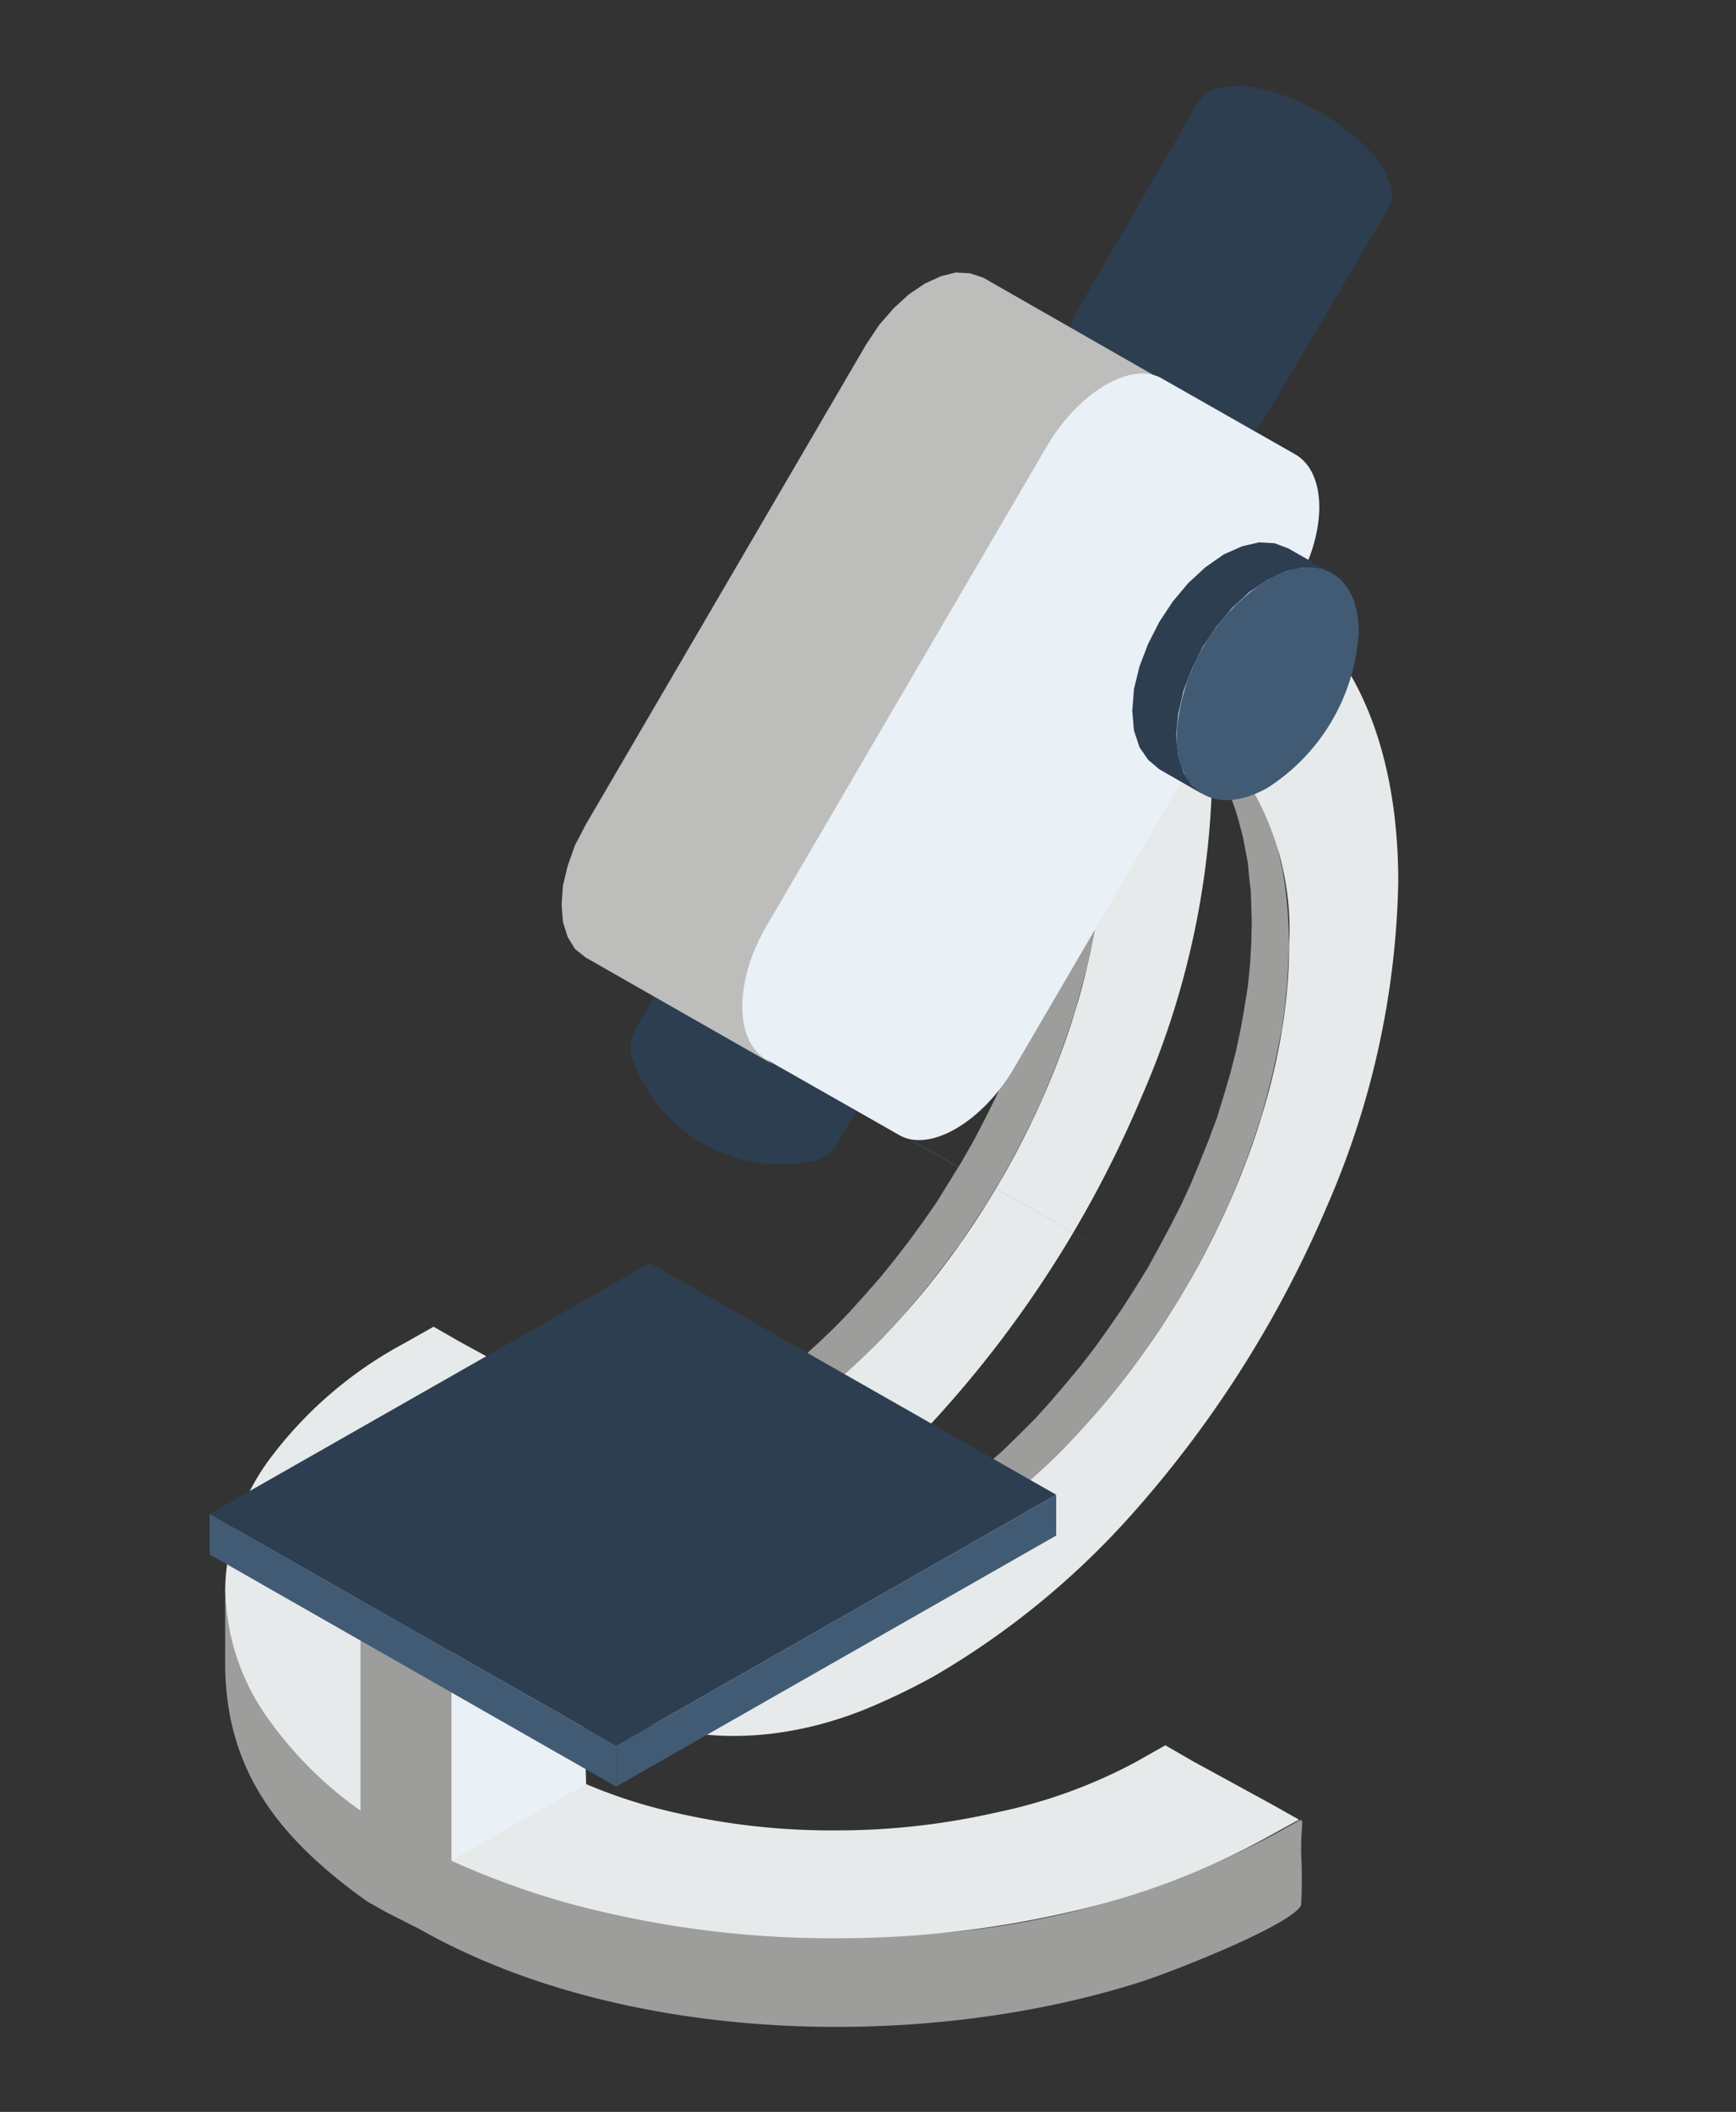 <svg id="Calque_1" data-name="Calque 1" xmlns="http://www.w3.org/2000/svg" xmlns:xlink="http://www.w3.org/1999/xlink" viewBox="0 0 40.4 49.14">
  <rect x="0" y="0" width="40.4" height="49.14" fill="#333333" stroke="none"/>
  <defs>
    <clipPath id="clip-path">
      <rect x="-74.22" y="6.9" width="51.02" height="42.52" style="fill: none"/>
    </clipPath>
    <clipPath id="clip-path-2">
      <rect x="-483.34" y="2.93" width="42.57" height="47.06" style="fill: none"/>
    </clipPath>
    <clipPath id="clip-path-3">
      <rect x="-80.5" y="-2.99" width="45.35" height="51.83" style="fill: none"/>
    </clipPath>
    <clipPath id="clip-path-4">
      <rect x="-151.29" y="-6.36" width="59.53" height="59.53" style="fill: none"/>
    </clipPath>
    <clipPath id="clip-path-5">
      <rect y="1.14" width="46.93" height="46.34" style="fill: none"/>
    </clipPath>
  </defs>
  <title>picto-microscope</title>
  <g style="clip-path: url(#clip-path)">
    <path d="M26.17,18.41h10.3l4.92,5.32c2.42,2.61,1.88,5.83-1.87,8-4.52,2.61-11.85,2.62-16.37,0-3.75-2.17-4.35-5.36-1.94-8Z" style="fill: #74bce4;fill-rule: evenodd"/>
    <path d="M23.15,23.87c4.52-2.61,11.85-2.61,16.36,0s4.52,6.84,0,9.45-11.84,2.61-16.36,0-4.51-6.84,0-9.45" style="fill: #74bce4;fill-rule: evenodd"/>
    <path d="M23.15,31.72c4.52,2.61,11.84,2.61,16.36,0s4.52-6.83,0-9.44-11.85-2.61-16.37,0-4.51,6.83,0,9.44m1-.56c-4-2.3-4-6,0-8.32a16,16,0,0,1,14.41,0c4,2.3,4,6,0,8.32a15.91,15.91,0,0,1-14.41,0" style="fill: #6ba8d1;fill-rule: evenodd"/>
    <path d="M40.7,30.92v1.6a7.57,7.57,0,0,1-1.18.8,16.16,16.16,0,0,1-3.34,1.34V33.07a15.49,15.49,0,0,0,3.33-1.35,6.7,6.7,0,0,0,1.19-.8" style="fill: #a4dbf8;fill-rule: evenodd"/>
    <rect x="19.76" y="27" width="23.12" height="13.39" style="fill: #74bce4"/>
    <path d="M23.15,35.24c4.52-2.61,11.84-2.61,16.36,0s4.52,6.84,0,9.45-11.84,2.61-16.36,0-4.51-6.84,0-9.45" style="fill: #74bce4;fill-rule: evenodd"/>
    <path d="M36.18,33.89a14.16,14.16,0,0,1,3.33,1.35,8.26,8.26,0,0,1,1.19.81v7.83a9.16,9.16,0,0,1-1.19.81A13.73,13.73,0,0,1,36.18,46Z" style="fill: #a4dbf8;fill-rule: evenodd"/>
    <path d="M23.15,33.25c4.52-2.61,11.84-2.61,16.36,0s4.52,6.84,0,9.44-11.85,2.61-16.37,0-4.51-6.83,0-9.44m1,.56c-4,2.3-4,6,0,8.32a15.91,15.91,0,0,0,14.41,0c4-2.3,4-6,0-8.32a15.94,15.94,0,0,0-14.41,0" style="fill: #6ba8d1;fill-rule: evenodd"/>
    <path d="M38.65,32.8c.3.14.59.29.86.45a9.13,9.13,0,0,1,1.19.8v1.61a6.94,6.94,0,0,0-2.16-1.85,11.9,11.9,0,0,0-2.36-1Zm2.05,9.09a9.72,9.72,0,0,1-1.18.8A13.58,13.58,0,0,1,36.18,44v-.89a12.26,12.26,0,0,0,2.36-1,6.94,6.94,0,0,0,2.16-1.85Z" style="fill: #84bae0;fill-rule: evenodd"/>
    <path d="M21.16,38H41.48V29.68c-.19,1.33-.07,2-2.94,3.65S27,35,24.13,33.33s-2.81-2.41-3-3.79Z" style="fill: #4ea1da;fill-rule: evenodd"/>
    <path d="M24.13,33.81a15.94,15.94,0,0,1,14.41,0c4,2.3,4,6,0,8.32a15.91,15.91,0,0,1-14.41,0c-4-2.3-4-6,0-8.32" style="fill: #4887c7;fill-rule: evenodd"/>
    <path d="M40.7,31.49V38H36.18V34.35a10.53,10.53,0,0,0,2.36-1,7.41,7.41,0,0,0,2.16-1.84" style="fill: #5faee1;fill-rule: evenodd"/>
    <path d="M36.18,32.8a11.9,11.9,0,0,1,2.36,1,6.94,6.94,0,0,1,2.16,1.85v4.62a6.82,6.82,0,0,1-2.16,1.85,12.26,12.26,0,0,1-2.36,1Z" style="fill: #5faee1;fill-rule: evenodd"/>
    <path d="M24.13,25.74a15.91,15.91,0,0,1,14.41,0c4,2.29,4,6,0,8.32a15.94,15.94,0,0,1-14.41,0c-4-2.3-4-6,0-8.32" style="fill: #4887c7;fill-rule: evenodd"/>
    <path d="M26.15,11.23H36.48V18h0c0,.76,0,1.23-1.51,2.1s-5.78.88-7.3,0-1.51-1.34-1.51-2.1h0Z" style="fill: #74bce4;fill-rule: evenodd"/>
    <path d="M25.61,11.18h.68a1.85,1.85,0,0,0,.33,1h-1Zm10.75,0H37v1H36a1.85,1.85,0,0,0,.33-1" style="fill: #74bce4;fill-rule: evenodd"/>
    <path d="M36.24,10.56c1.31,1.27,1,2.93-.87,4a9.26,9.26,0,0,1-8.09,0c-2.05-1.19-2.17-2.75-.87-4-.35.94-.25,1.75,1.36,2.68a9.53,9.53,0,0,0,7.12,0c1.61-.93,1.7-1.75,1.35-2.68" style="fill: #74bce4;fill-rule: evenodd"/>
    <path d="M36,12.32v1.86a3.57,3.57,0,0,1-.58.4,8.3,8.3,0,0,1-1.65.66v-1.5a5.4,5.4,0,0,0,1.17-.51A3.52,3.52,0,0,0,36,12.32" style="fill: #a4dbf8;fill-rule: evenodd"/>
    <path d="M36.24,10.56c1.31,1.27,1,2.93-.87,4a9.26,9.26,0,0,1-8.09,0c-2.05-1.19-2.17-2.75-.87-4a1.75,1.75,0,0,0,0,1.15c-.29.91-.2,1.67,1.39,2.59a9.53,9.53,0,0,0,7.12,0c1.59-.92,1.68-1.68,1.38-2.59a1.63,1.63,0,0,0,0-1.15" style="fill: #77cae3;fill-rule: evenodd"/>
    <path d="M36,14.18a3.57,3.57,0,0,1-.58.4,8.3,8.3,0,0,1-1.65.66V14.8a5.35,5.35,0,0,0,1.17-.5A3.66,3.66,0,0,0,36,13.39Z" style="fill: #81cee8;fill-rule: evenodd"/>
    <path d="M27.27,8.89a9,9,0,0,1,8.1,0c2.24,1.29,2.24,3.39,0,4.68a9,9,0,0,1-8.1,0c-2.24-1.29-2.24-3.39,0-4.68" style="fill: #6ba8d1;fill-rule: evenodd"/>
    <path d="M26.77,11.23h9.1c0-.67,0-1.09-1.33-1.86a9.27,9.27,0,0,0-6.44,0c-1.33.77-1.33,1.19-1.33,1.86" style="fill: #74bce4;fill-rule: evenodd"/>
    <path d="M28.1,9.37a7.16,7.16,0,0,1,6.44,0c1.78,1,1.78,2.69,0,3.72a7.16,7.16,0,0,1-6.44,0c-1.77-1-1.77-2.69,0-3.72" style="fill: #a4dbf8;fill-rule: evenodd"/>
    <path d="M28.1,9.37A7.27,7.27,0,0,1,30,8.71v5a7.14,7.14,0,0,1-1.94-.66,2.56,2.56,0,0,1-.48-.33v-3a2,2,0,0,1,.48-.34" style="fill: #b2e0f9;fill-rule: evenodd"/>
    <path d="M24,21.83a18.57,18.57,0,0,1,14.59,0l1.94,2.68h0a7.23,7.23,0,0,0-2-1.65,15.91,15.91,0,0,0-14.41,0,7.29,7.29,0,0,0-2.07,1.72ZM40.9,25v0l0,0h0ZM41,28.83l-.06.1.06-.1M21.78,25h0Z" style="fill: #74c9e2;fill-rule: evenodd"/>
    <path d="M41.51,30.18c2.38-2.53,1.71-5.76-2-7.9-4.51-2.61-11.84-2.61-16.36,0-3.71,2.14-4.37,5.37-2,7.9a3.51,3.51,0,0,1,.3-1.73c-.85-1.94,0-4.09,2.67-5.61a16,16,0,0,1,14.41,0c2.63,1.52,3.52,3.67,2.67,5.61a3.51,3.51,0,0,1,.3,1.73" style="fill: #74c9e2;fill-rule: evenodd"/>
    <path d="M27.7,20.51a8,8,0,0,0,7.27,0c2-1.16,2-3,0-4.2a8,8,0,0,0-7.28,0c-2,1.16-2,3,0,4.2m.73-.42c-1.6-.93-1.6-2.43,0-3.35a6.38,6.38,0,0,1,5.8,0c1.61.92,1.6,2.42,0,3.35a6.44,6.44,0,0,1-5.8,0" style="fill: #74c9e2;fill-rule: evenodd"/>
    <path d="M35.63,20a5.44,5.44,0,0,1-.66.43,5,5,0,0,1-1.43.47V15.36h2.09Z" style="fill: #a4dbf8;fill-rule: evenodd"/>
    <path d="M21.46,28.54a6.06,6.06,0,0,0,2.67,2.71,15.51,15.51,0,0,0,9.15,1.62l.24,0h0l.24,0h0l.24,0h0l.23,0h0l.23,0h0l.24,0h0l.23,0a12.78,12.78,0,0,0,3.6-1.35,6.11,6.11,0,0,0,2.67-2.71,3.55,3.55,0,0,1,.3,1.74,8.64,8.64,0,0,1-2,1.54c-4.51,2.61-11.84,2.61-16.36,0a8.79,8.79,0,0,1-2-1.54,3.53,3.53,0,0,1,.3-1.74" style="fill: #4b92c2;fill-rule: evenodd"/>
    <path d="M40.7,30.92v1.29a6.94,6.94,0,0,1-2.16,1.85,11.65,11.65,0,0,1-2.36,1v-2a13.58,13.58,0,0,0,3.34-1.35,9.72,9.72,0,0,0,1.18-.8" style="fill: #5faee1;fill-rule: evenodd"/>
    <path d="M38.2,25.56,35.63,20a5.44,5.44,0,0,1-.66.43,5,5,0,0,1-1.43.47h0l.71,3.31a13.23,13.23,0,0,1,3.94,1.3" style="fill: #a4dbf8;fill-rule: evenodd"/>
    <path d="M21.42,28.54a.3.3,0,0,1,0-.08.3.3,0,0,0,0,.08" style="fill: #ecbb49;fill-rule: evenodd"/>
    <path d="M21.37,28.69l0-.1,0,.1" style="fill: #ecbb49;fill-rule: evenodd"/>
    <path d="M40.24,30l-2-4.41a13.33,13.33,0,0,0-3.94-1.3L36,32.32a11.9,11.9,0,0,0,2.55-1.07A8.23,8.23,0,0,0,40.24,30" style="fill: #5faee1;fill-rule: evenodd"/>
    <path d="M24.53,33.28c3.9,1.4,11,1.67,15-.63,2.07-1.2,3.19-2.74,3.36-4.3V36a3.93,3.93,0,0,1,0,.84h0c-.17,1.57-1.29,3.11-3.36,4.3-4,2.3-11.1,2-15,.62Z" style="fill: #ebebeb;fill-rule: evenodd"/>
    <path d="M34,35.83a14.14,14.14,0,0,0,5.57-1.59c2.07-1.19,3.19-2.73,3.36-4.3v.3a5,5,0,0,1-.1,1A6.35,6.35,0,0,1,39.52,35,14.14,14.14,0,0,1,34,36.62Z" style="fill: #cdcccc;fill-rule: evenodd"/>
    <path d="M34,38.05a14.14,14.14,0,0,0,5.57-1.59c2.07-1.19,3.19-2.73,3.36-4.3v.3a5,5,0,0,1-.1,1,6.35,6.35,0,0,1-3.26,3.75A14.14,14.14,0,0,1,34,38.84Z" style="fill: #cdcccc;fill-rule: evenodd"/>
    <path d="M34,40.28a14.31,14.31,0,0,0,5.57-1.6c2.07-1.19,3.19-2.73,3.36-4.3v.31a4.93,4.93,0,0,1-.1,1,6.35,6.35,0,0,1-3.26,3.75A14.14,14.14,0,0,1,34,41.06Z" style="fill: #cdcccc;fill-rule: evenodd"/>
    <path d="M27.83,35.29a25.58,25.58,0,0,0,2.69.25v6.55a25.58,25.58,0,0,1-2.69-.25Z" style="fill: #30ac62;fill-rule: evenodd"/>
    <path d="M25.86,36.9a24.17,24.17,0,0,0,6.72.65v2.67a24.15,24.15,0,0,1-6.72-.66Z" style="fill: #30ac62;fill-rule: evenodd"/>
    <path d="M36.52,21.94,36,20.89c-.44-.11-.89-.2-1.34-.28a5.87,5.87,0,0,1-1.15.33l.08.33a14.41,14.41,0,0,1,2.9.67" style="fill: #96d5ee;fill-rule: evenodd"/>
    <path d="M35.63,20.05h0V16.78a4.29,4.29,0,0,0-.66-.47,6.3,6.3,0,0,0-1.43-.58v.69a3.64,3.64,0,0,1,.69.32c1.61.92,1.6,2.42,0,3.35a4.38,4.38,0,0,1-.69.32v.53A5,5,0,0,0,35,20.47c.3-.18.48-.29.66-.42" style="fill: #96d5ee;fill-rule: evenodd"/>
    <path d="M40.72,31h0l-.48-1a7.89,7.89,0,0,1-1.68,1.28A11.9,11.9,0,0,1,36,32.32l.19.84a13.58,13.58,0,0,0,3.34-1.35,10.57,10.57,0,0,0,1.18-.8" style="fill: #5ca8da;fill-rule: evenodd"/>
    <path d="M26.35,9.91a11.54,11.54,0,0,1,10.43,0c2.88,1.67,2.89,4.37,0,6a11.5,11.5,0,0,1-10.44,0c-2.88-1.66-2.88-4.36,0-6" style="fill: #98aab8;fill-rule: evenodd"/>
    <polygon points="38.91 13.34 38.91 14.06 38.87 14.27 38.81 14.47 38.73 14.67 38.64 14.87 38.53 15.06 38.4 15.26 38.26 15.45 38.1 15.64 37.92 15.82 37.73 16 37.52 16.17 37.29 16.34 37.05 16.51 36.78 16.67 36.51 16.82 36.22 16.96 35.93 17.09 35.62 17.21 35.31 17.33 35 17.43 34.67 17.52 34.34 17.6 34.01 17.68 33.66 17.74 33.32 17.79 32.97 17.84 32.62 17.87 32.27 17.89 31.92 17.91 31.56 17.91 31.21 17.91 30.86 17.89 30.5 17.87 30.15 17.84 29.81 17.79 29.46 17.74 29.12 17.68 28.79 17.6 28.46 17.52 28.13 17.43 27.81 17.33 27.5 17.21 27.2 17.09 26.9 16.96 26.62 16.82 26.34 16.67 26.08 16.51 25.84 16.34 25.61 16.17 25.4 16 25.2 15.82 25.03 15.64 24.87 15.45 24.72 15.26 24.59 15.06 24.49 14.87 24.39 14.67 24.32 14.47 24.26 14.27 24.22 14.06 24.22 13.34 24.26 13.54 24.32 13.74 24.39 13.94 24.49 14.14 24.59 14.34 24.72 14.53 24.87 14.72 25.03 14.91 25.2 15.09 25.4 15.28 25.61 15.45 25.84 15.62 26.08 15.78 26.34 15.94 26.62 16.09 26.9 16.23 27.2 16.36 27.5 16.49 27.81 16.6 28.13 16.7 28.46 16.8 28.79 16.88 29.12 16.95 29.46 17.02 29.81 17.07 30.15 17.11 30.5 17.14 30.86 17.17 31.21 17.19 31.56 17.19 31.92 17.19 32.27 17.17 32.62 17.14 32.97 17.11 33.32 17.07 33.66 17.02 34.01 16.95 34.34 16.88 34.67 16.8 35 16.7 35.31 16.6 35.62 16.49 35.93 16.36 36.22 16.23 36.51 16.09 36.78 15.94 37.05 15.78 37.29 15.62 37.52 15.45 37.73 15.28 37.92 15.09 38.1 14.91 38.26 14.72 38.4 14.53 38.53 14.34 38.64 14.14 38.73 13.94 38.81 13.74 38.87 13.54 38.91 13.34" style="fill: #2d3e50;fill-rule: evenodd"/>
    <path d="M26.45,10a11.29,11.29,0,0,1,10.22,0c2.83,1.63,2.83,4.27,0,5.9a11.29,11.29,0,0,1-10.22,0c-2.82-1.63-2.82-4.27,0-5.9" style="fill: #537492;fill-rule: evenodd"/>
    <polygon points="38.64 6.42 38.64 13.12 38.6 13.32 38.55 13.52 38.47 13.71 38.38 13.9 38.28 14.1 38.15 14.28 38.01 14.47 37.86 14.65 37.69 14.83 37.5 15 37.29 15.17 37.07 15.34 36.84 15.49 36.58 15.65 36.32 15.8 36.04 15.93 35.75 16.06 35.46 16.18 35.16 16.29 34.85 16.39 34.54 16.48 34.22 16.56 33.89 16.63 33.56 16.69 33.23 16.74 32.89 16.78 32.55 16.82 32.21 16.84 31.87 16.85 31.52 16.86 31.18 16.85 30.84 16.84 30.5 16.82 30.15 16.78 29.82 16.74 29.48 16.69 29.16 16.63 28.83 16.56 28.51 16.48 28.2 16.39 27.89 16.29 27.58 16.18 27.29 16.06 27 15.93 26.73 15.8 26.46 15.65 26.21 15.49 25.97 15.34 25.75 15.17 25.55 15 25.36 14.83 25.18 14.65 25.03 14.47 24.89 14.28 24.77 14.1 24.66 13.9 24.57 13.71 24.5 13.52 24.44 13.32 24.4 13.12 24.4 6.42 24.44 6.62 24.5 6.81 24.57 7.01 24.66 7.2 24.77 7.39 24.89 7.58 25.03 7.76 25.18 7.95 25.36 8.12 25.55 8.3 25.75 8.47 25.97 8.63 26.21 8.79 26.46 8.95 26.73 9.09 27 9.23 27.29 9.36 27.58 9.47 27.89 9.59 28.2 9.68 28.51 9.78 28.83 9.86 29.16 9.92 29.48 9.98 29.82 10.04 30.15 10.08 30.5 10.11 30.84 10.14 31.18 10.15 31.52 10.16 31.87 10.15 32.21 10.14 32.55 10.11 32.89 10.08 33.23 10.04 33.56 9.98 33.89 9.92 34.22 9.86 34.54 9.78 34.85 9.68 35.16 9.58 35.46 9.47 35.75 9.36 36.04 9.23 36.32 9.09 36.58 8.95 36.84 8.79 37.07 8.63 37.29 8.47 37.5 8.3 37.69 8.12 37.86 7.95 38.01 7.76 38.15 7.58 38.28 7.39 38.38 7.2 38.47 7.01 38.55 6.81 38.6 6.62 38.64 6.42" style="fill: #3e576f;fill-rule: evenodd"/>
    <path d="M26.47,14.67c0,.6-1.06.35-1.06-.36V10.88c0-.71,1.06-.36,1.06.24Z" style="fill: #537492;fill-rule: evenodd"/>
    <path d="M36.81,14.81c0,.53-.9.5-.9-.06V11.44c0-.56.9-.59.9-.06Z" style="fill: #537492;fill-rule: evenodd"/>
    <path d="M35.91,14.66V11.44a.46.46,0,0,1,.56-.43,1.07,1.07,0,0,1,.08.37v3.34c0,.54-.64.39-.64-.06" style="fill: #2d3e50;fill-rule: evenodd"/>
    <path d="M38.34,13.46c0,.21-.38.21-.38-.06V10c0-.27.38-.27.38-.06Z" style="fill: #2d3e50;fill-rule: evenodd"/>
    <path d="M33.9,15.7c0,.84-1.41.84-1.41,0V12.51c0-.83,1.41-.83,1.41,0Z" style="fill: #537492;fill-rule: evenodd"/>
    <path d="M33.72,12.51a.63.63,0,0,0-.62-.62.62.62,0,0,0-.61.62v3.1a.62.62,0,0,0,.61.62.63.63,0,0,0,.62-.62Z" style="fill: #2d3e50;fill-rule: evenodd"/>
    <path d="M29.84,12.29c0-.72-1.23-.63-1.23.15v3.18c0,.77,1.23.86,1.23.14Z" style="fill: #537492;fill-rule: evenodd"/>
    <path d="M26.47,14.58c0,.58-.75.25-.75-.37V10.49a.7.7,0,0,1,.75.63Z" style="fill: #2d3e50;fill-rule: evenodd"/>
    <path d="M29.84,12.29c0-.48-.55-.6-.92-.39a.66.66,0,0,0-.08.32v3.3c0,.83,1,.78,1,.14Z" style="fill: #2d3e50;fill-rule: evenodd"/>
    <path d="M26.35,3.89a11.48,11.48,0,0,1,10.43,0c2.88,1.66,2.89,4.36,0,6a11.5,11.5,0,0,1-10.44,0c-2.88-1.66-2.88-4.36,0-6" style="fill: #98aab8;fill-rule: evenodd"/>
    <polygon points="38.91 7.31 38.91 8.03 38.87 8.24 38.81 8.44 38.73 8.64 38.64 8.84 38.53 9.04 38.4 9.23 38.26 9.42 38.1 9.61 37.92 9.79 37.73 9.97 37.52 10.15 37.29 10.32 37.05 10.48 36.78 10.64 36.51 10.79 36.22 10.93 35.93 11.06 35.62 11.19 35.31 11.3 35 11.4 34.67 11.49 34.34 11.57 34.01 11.65 33.66 11.71 33.32 11.77 32.97 11.81 32.62 11.84 32.27 11.87 31.92 11.88 31.56 11.89 31.21 11.88 30.86 11.87 30.5 11.84 30.15 11.81 29.81 11.77 29.46 11.71 29.12 11.65 28.79 11.57 28.46 11.49 28.13 11.4 27.81 11.3 27.5 11.19 27.2 11.06 26.9 10.93 26.62 10.79 26.34 10.64 26.08 10.48 25.84 10.32 25.61 10.15 25.4 9.97 25.2 9.79 25.03 9.61 24.87 9.42 24.72 9.23 24.59 9.04 24.49 8.84 24.39 8.64 24.32 8.44 24.26 8.24 24.22 8.03 24.22 7.31 24.26 7.51 24.32 7.71 24.39 7.92 24.49 8.12 24.59 8.31 24.72 8.51 24.87 8.7 25.03 8.88 25.2 9.07 25.4 9.25 25.61 9.42 25.84 9.59 26.08 9.76 26.34 9.91 26.62 10.06 26.9 10.21 27.2 10.34 27.5 10.46 27.81 10.57 28.13 10.68 28.46 10.77 28.79 10.85 29.12 10.93 29.46 10.99 29.81 11.04 30.15 11.09 30.5 11.12 30.86 11.14 31.21 11.16 31.56 11.16 31.92 11.16 32.27 11.14 32.62 11.12 32.97 11.09 33.32 11.04 33.66 10.99 34.01 10.92 34.34 10.85 34.67 10.77 35 10.68 35.31 10.57 35.62 10.46 35.93 10.34 36.22 10.21 36.51 10.06 36.78 9.91 37.05 9.76 37.29 9.59 37.52 9.42 37.73 9.25 37.92 9.07 38.1 8.88 38.26 8.7 38.4 8.51 38.53 8.31 38.64 8.12 38.73 7.92 38.81 7.71 38.87 7.51 38.91 7.31" style="fill: #2d3e50;fill-rule: evenodd"/>
    <path d="M26.45,4A11.29,11.29,0,0,1,36.67,4c2.82,1.63,2.83,4.27,0,5.9a11.29,11.29,0,0,1-10.22,0c-2.82-1.63-2.82-4.27,0-5.9" style="fill: #537492;fill-rule: evenodd"/>
    <path d="M26.8,4.15a10.53,10.53,0,0,1,9.53,0c2.62,1.52,2.63,4,0,5.5a10.53,10.53,0,0,1-9.53,0c-2.63-1.52-2.63-4,0-5.5" style="fill: #2d3e50;fill-rule: evenodd"/>
    <path d="M36.18,33.89a12.17,12.17,0,0,0,3.33-1.24,9.13,9.13,0,0,0,1.19-.8v8.53a9.13,9.13,0,0,1-1.19.8,11.55,11.55,0,0,1-3.33,1.23Z" style="fill: #fff;fill-rule: evenodd"/>
    <path d="M36.18,35.48a11.86,11.86,0,0,0,3.33-1.24,9.13,9.13,0,0,0,1.19-.8v.79a9.13,9.13,0,0,1-1.19.8,11.86,11.86,0,0,1-3.33,1.24Z" style="fill: #e2e1e1;fill-rule: evenodd"/>
    <path d="M36.18,37.7a12.16,12.16,0,0,0,3.33-1.23,10.28,10.28,0,0,0,1.19-.81v.79a9.13,9.13,0,0,1-1.19.8,11.86,11.86,0,0,1-3.33,1.24Z" style="fill: #e2e1e1;fill-rule: evenodd"/>
    <path d="M36.18,39.92a11.56,11.56,0,0,0,3.33-1.24,9.13,9.13,0,0,0,1.19-.8v.79a9.13,9.13,0,0,1-1.19.8,11.86,11.86,0,0,1-3.33,1.24Z" style="fill: #e2e1e1;fill-rule: evenodd"/>
  </g>
  <g style="clip-path: url(#clip-path-2)">
    <path d="M8.26,6.58C3.69,12.76-2.84,19-5.48,25.34a16.39,16.39,0,0,0-1.31,6.33,15.17,15.17,0,0,0,2.64,8.56,15.76,15.76,0,0,0,7,5.69,17,17,0,0,0,6.63,1.31,17.13,17.13,0,0,0,6.64-1.31,15.78,15.78,0,0,0,7-5.69,15.16,15.16,0,0,0,2.63-8.56,16.38,16.38,0,0,0-1.3-6.33C21.82,19,15.29,12.76,10.72,6.58a1.53,1.53,0,0,0-2.46,0" style="fill: #45acc8;fill-rule: evenodd"/>
    <path d="M8.39,7.11C4.64,14.23-2.91,24.33-2.91,30.5A13.19,13.19,0,0,0-.61,38a13.76,13.76,0,0,0,6.1,5,14.93,14.93,0,0,0,5.78,1.14,14.9,14.9,0,0,0,5.78-1.14,13.79,13.79,0,0,0,6.11-5,13.26,13.26,0,0,0,2.3-7.46A14.13,14.13,0,0,0,24.32,25C21.89,19.15,15.42,12.81,11,6.9a1.46,1.46,0,0,0-1.34-.6,1.48,1.48,0,0,0-1.23.81" style="fill: #74bce4;fill-rule: evenodd"/>
    <path d="M21.4,21.75c-4-5.3-10.22-3.6-10.22,2.87a6.93,6.93,0,0,0,6.93,6.93c6.28,0,6.11-6.09,3.29-9.8" style="fill: #9ed6f5;fill-rule: evenodd"/>
  </g>
  <g style="clip-path: url(#clip-path-3)">
    <polygon points="-1.3 46.81 -3.02 45.83 -3.11 45.76 -3.2 45.68 -3.27 45.58 -3.33 45.47 -3.38 45.34 -3.42 45.2 -3.44 45.05 -3.45 44.88 -3.45 15.16 -3.44 14.98 -3.42 14.8 -3.38 14.62 -3.33 14.44 -3.27 14.25 -3.2 14.07 -3.11 13.89 -3.02 13.71 -2.91 13.54 -2.8 13.38 -2.68 13.23 -2.55 13.08 -2.42 12.95 -2.28 12.83 -2.13 12.72 -1.99 12.62 1.15 10.81 3.02 9.73 12.38 4.33 14.01 3.39 17.39 1.44 17.53 1.36 17.68 1.3 17.82 1.26 17.96 1.24 18.08 1.24 18.2 1.25 18.32 1.29 18.42 1.34 20.13 2.33 20.03 2.28 19.92 2.25 19.8 2.23 19.67 2.23 19.53 2.25 19.39 2.29 19.25 2.35 19.1 2.43 15.72 4.38 14.1 5.32 4.73 10.72 2.87 11.8 -0.27 13.61 -0.42 13.71 -0.56 13.81 -0.7 13.94 -0.84 14.07 -0.97 14.22 -1.09 14.37 -1.2 14.54 -1.3 14.7 -1.4 14.88 -1.49 15.06 -1.56 15.24 -1.62 15.42 -1.67 15.61 -1.71 15.79 -1.73 15.97 -1.74 16.15 -1.74 45.87 -1.73 46.04 -1.71 46.19 -1.67 46.33 -1.62 46.46 -1.56 46.57 -1.49 46.67 -1.4 46.75 -1.3 46.81" style="fill: #35495c;fill-rule: evenodd"/>
    <path d="M19.1,35.53-.27,46.71c-.81.47-1.46.09-1.46-.84V16.15A3.23,3.23,0,0,1-.27,13.61L2.87,11.8l1.86-1.08,9.37-5.4,1.63-1L19.1,2.43c.81-.47,1.46-.09,1.46.84V33a3.22,3.22,0,0,1-1.46,2.54" style="fill: #3d5770;fill-rule: evenodd"/>
    <polygon points="0.94 15.71 0.6 15.51 0.6 43.81 0.94 44.01 0.94 15.71" style="fill: #9c9c9b;fill-rule: evenodd"/>
    <polygon points="18.57 5.53 18.23 5.33 17.68 5.65 17.13 5.97 16.58 6.29 16.02 6.61 15.47 6.92 14.92 7.24 14.37 7.56 13.82 7.88 13.27 8.2 12.72 8.51 12.17 8.83 11.62 9.15 11.07 9.47 10.52 9.79 9.97 10.11 9.41 10.42 8.86 10.74 8.31 11.06 7.76 11.38 7.21 11.69 6.66 12.01 6.11 12.33 5.56 12.65 5.01 12.97 4.46 13.29 3.9 13.6 3.36 13.92 2.8 14.24 2.25 14.55 1.7 14.87 1.15 15.19 0.6 15.51 0.94 15.71 1.5 15.39 2.05 15.07 2.6 14.76 3.15 14.44 3.7 14.12 4.25 13.8 4.8 13.48 5.35 13.17 5.9 12.85 6.46 12.53 7 12.21 7.55 11.89 8.11 11.57 8.65 11.26 9.21 10.94 9.76 10.62 10.31 10.3 10.86 9.98 11.41 9.67 11.96 9.35 12.51 9.03 13.06 8.71 13.61 8.39 14.16 8.07 14.72 7.76 15.27 7.44 15.82 7.12 16.37 6.8 16.92 6.49 17.47 6.17 18.02 5.85 18.57 5.53" style="fill: #bdbcbc;fill-rule: evenodd"/>
    <path d="M.94,15.71V44L18.57,33.83V5.53L.94,15.71" style="fill: #e6eaeb;fill-rule: evenodd"/>
    <polygon points="12.9 9.29 13.59 9.69 13.59 9.49 13.59 9.31 13.59 9.12 13.59 8.94 13.59 8.76 13.59 8.59 13.59 8.41 13.59 8.24 13.59 8.06 13.59 7.89 13.59 7.71 13.59 7.53 13.59 7.35 13.59 7.17 13.59 6.98 13.59 6.79 12.9 6.39 12.9 6.58 12.9 6.77 12.9 6.96 12.9 7.14 12.9 7.32 12.9 7.49 12.9 7.67 12.9 7.84 12.9 8.01 12.9 8.19 12.9 8.36 12.9 8.54 12.9 8.73 12.9 8.91 12.9 9.1 12.9 9.29" style="fill: #929d9e;fill-rule: evenodd"/>
    <polygon points="6.42 13.03 7.11 13.43 7.31 13.31 7.51 13.2 7.72 13.08 7.92 12.96 8.12 12.84 8.32 12.72 8.53 12.61 8.73 12.49 8.93 12.38 9.13 12.26 9.33 12.14 9.54 12.02 9.74 11.91 9.94 11.79 10.15 11.68 10.35 11.56 10.55 11.44 10.75 11.32 10.96 11.21 11.16 11.09 11.36 10.97 11.56 10.86 11.77 10.74 11.97 10.62 12.17 10.5 12.37 10.39 12.57 10.27 12.78 10.15 12.98 10.04 13.18 9.92 13.38 9.8 13.59 9.69 12.9 9.29 12.7 9.41 12.49 9.52 12.29 9.64 12.09 9.76 11.89 9.88 11.69 9.99 11.48 10.11 11.28 10.23 11.08 10.34 10.87 10.46 10.67 10.58 10.47 10.69 10.27 10.81 10.06 10.93 9.86 11.04 9.66 11.16 9.46 11.28 9.26 11.39 9.05 11.51 8.85 11.63 8.65 11.74 8.45 11.86 8.24 11.98 8.04 12.1 7.84 12.21 7.64 12.33 7.43 12.45 7.23 12.56 7.03 12.68 6.83 12.8 6.62 12.91 6.42 13.03" style="fill: #a6b4b6;fill-rule: evenodd"/>
    <path d="M14.54,10.08V5.29L6.15,10.14v4.78ZM7.11,13.43v-2.9l6.48-3.74v2.9L7.11,13.43" style="fill: #9c9c9b;fill-rule: evenodd"/>
    <polygon points="4.78 10.29 5.46 10.68 5.46 14.53 6.15 14.92 6.15 10.14 14.54 5.29 13.86 4.89 13.17 4.5 4.78 9.34 4.78 10.29" style="fill: #a6b4b6;fill-rule: evenodd"/>
    <polygon points="4.78 10.29 5.46 10.68 5.46 14.53 6.15 14.92 6.15 10.14 4.78 9.34 4.78 10.29" style="fill: #929d9e;fill-rule: evenodd"/>
    <polygon points="11.16 17.19 16.68 14.01 16.68 14.74 11.16 17.92 11.16 17.19" style="fill: #2c3e50;fill-rule: evenodd"/>
    <polygon points="11.16 21.11 16.68 17.93 16.68 18.66 11.16 21.84 11.16 21.11" style="fill: #2c3e50;fill-rule: evenodd"/>
    <polygon points="2.74 30.13 16.68 22.09 16.68 22.82 2.74 30.86 2.74 30.13" style="fill: #2c3e50;fill-rule: evenodd"/>
    <polygon points="4.9 26 7.19 24.68 7.19 22.14 9.39 20.86 9.39 18.22 7.19 19.49 7.19 16.95 4.9 18.27 4.9 20.81 2.69 22.08 2.69 24.73 4.9 23.46 4.9 26" style="fill: #1e8a4b;fill-rule: evenodd"/>
    <polygon points="2.74 34.05 16.68 26 16.68 26.73 2.74 34.78 2.74 34.05" style="fill: #2c3e50;fill-rule: evenodd"/>
  </g>
  <g style="clip-path: url(#clip-path-4)">
    <path d="M41.67,48.64l6.16-3.55a2.21,2.21,0,0,0,1-1.73V33.44l7.44.67c.47,0,1.08-.51,1.36-1.21L60.7,25c.28-.71.12-1.32-.36-1.37l-7.44-.66,7.44-9.26a1.66,1.66,0,0,0,.36-1.78L57.63,7.52c-.28-.39-.89-.23-1.36.37l-7.44,9.25V7.22c0-.63-.45-.89-1-.57L41.67,10.2a2.19,2.19,0,0,0-1,1.73v9.92l-7.45-.67c-.47,0-1.08.5-1.36,1.21L28.8,30.32c-.28.71-.11,1.32.36,1.36l7.44.67L29.16,41.6a1.7,1.7,0,0,0-.36,1.79l3.07,4.37c.28.4.89.23,1.36-.36l7.45-9.26v9.93c0,.63.44.89,1,.57" style="fill: #e6eaeb;fill-rule: evenodd"/>
    <polygon points="48.53 6.58 44.8 4.42 44.65 4.36 44.48 4.36 44.3 4.4 44.09 4.49 37.94 8.04 37.74 8.18 37.55 8.35 37.38 8.56 41.12 10.72 41.29 10.51 41.47 10.34 41.67 10.2 47.83 6.64 48.03 6.55 48.21 6.51 48.39 6.52 48.53 6.58" style="fill: #bdc2c7;fill-rule: evenodd"/>
    <polygon points="40.67 21.85 36.95 19.69 29.5 19.03 29.32 19.04 29.13 19.1 28.93 19.2 32.67 21.36 32.86 21.25 33.05 21.2 33.24 21.18 40.67 21.85" style="fill: #bdc2c7;fill-rule: evenodd"/>
  </g>
  <g style="clip-path: url(#clip-path-5)">
    <path d="M29,2a5.16,5.16,0,0,1,3.1,1.76c.43.73.31.93.12,1.25L29.37,9.82l-.18.21-.26.17-.33.1-.39,0-.44,0-.45-.1L26.88,10l-.43-.21L26,9.56l-.36-.3-.32-.33-.25-.36L25,8.22l-.08-.34,0-.3.1-.26L27.81,2.5C28,2.18,28.11,2,29,2" style="fill: #2d3e50;fill-rule: evenodd"/>
    <path d="M16.61,22.51a4.2,4.2,0,0,1,3.29,1.88A1.29,1.29,0,0,1,20,25.72l-.52.91-.19.23L19,27a3.67,3.67,0,0,1-4.32-2.47l0-.32.11-.27.52-.91a1.36,1.36,0,0,1,1.24-.55" style="fill: #2d3e50;fill-rule: evenodd"/>
    <path d="M8.54,44.24c-2-1.43-3.29-3-3.3-5.52,0-.17,0-2.08,0-1.65a5.32,5.32,0,0,0,1.08,3,15,15,0,0,0,1.3,1.38,14.53,14.53,0,0,0,2.71,1.73c2.74,1.46,7.19,2,10.32,1.86A19.73,19.73,0,0,0,30,42.49c.44-.24.27-.25.28.62a11.64,11.64,0,0,1,0,1.22c-.24.48-3.13,1.6-3.78,1.8-5.1,1.61-12,1.44-16.73-1.24L9,44.5Zm3.81-11.12a5.23,5.23,0,0,0-2.64,3.21A20.85,20.85,0,0,0,9.64,39a4.85,4.85,0,0,1,2.69-3.8c1.07-.63.88-.19.88-1.53s.25-1.18-.86-.54" style="fill: #9d9d9c;fill-rule: evenodd"/>
    <path d="M29.54,42.72a17.38,17.38,0,0,1-4.61,1.76,24,24,0,0,1-5.45.62h0A23.48,23.48,0,0,1,14,44.48h0a18.35,18.35,0,0,1-3.66-1.26l-1.82-1A8.94,8.94,0,0,1,6.32,40.1h0A5.32,5.32,0,0,1,5.24,37h0a5.26,5.26,0,0,1,1.08-3.11h0a9.5,9.5,0,0,1,3.08-2.63l.69-.39.61.35,1.83,1,.67.38-.69.39c-.25.15-.49.3-.71.45a6.27,6.27,0,0,0-1.43,1.37A3.66,3.66,0,0,0,9.64,37h0a3.65,3.65,0,0,0,.74,2.14h0l.11.14a6.93,6.93,0,0,0,2,1.67,11.94,11.94,0,0,0,3.19,1.22,16.11,16.11,0,0,0,3.76.42h0a16.67,16.67,0,0,0,3.76-.42A11.94,11.94,0,0,0,26.43,41l.69-.39.64.37,1.83,1,.64.36Z" style="fill: #e7eaeb;fill-rule: evenodd"/>
    <rect x="8.39" y="37.18" width="2.12" height="6.86" style="fill: #9d9d9c"/>
    <polygon points="10.51 43.29 13.64 41.51 13.51 37.26 10.51 37.18 10.51 43.29" style="fill: #e9f0f6;fill-rule: evenodd"/>
    <polygon points="17.96 24.75 13.63 22.28 13.38 22.08 13.21 21.8 13.1 21.45 13.07 21.05 13.1 20.61 13.21 20.15 13.38 19.67 13.63 19.19 20.16 8.01 20.46 7.56 20.8 7.17 21.15 6.85 21.52 6.6 21.89 6.43 22.24 6.34 22.58 6.36 22.88 6.46 27.2 8.93 26.91 8.82 26.57 8.81 26.22 8.9 25.85 9.06 25.48 9.31 25.13 9.64 24.79 10.03 24.49 10.48 17.96 21.66 17.71 22.14 17.54 22.62 17.43 23.08 17.4 23.52 17.43 23.92 17.54 24.26 17.71 24.54 17.96 24.75" style="fill: #bdbdbc;fill-rule: evenodd"/>
    <polygon points="11.5 34.14 10.64 33.65 10.96 33.82 11.31 33.97 11.68 34.08 12.06 34.16 12.45 34.21 12.86 34.23 13.28 34.21 13.71 34.16 14.16 34.07 14.62 33.95 15.09 33.8 15.56 33.61 16.05 33.38 16.54 33.12 16.97 32.86 17.39 32.58 17.8 32.29 18.2 31.98 18.61 31.64 19 31.29 19.38 30.93 19.76 30.54 20.12 30.14 20.48 29.73 20.82 29.31 21.16 28.87 21.48 28.43 21.8 27.97 22.09 27.5 22.38 27.03 22.66 26.54 22.91 26.06 23.16 25.56 23.39 25.06 23.6 24.56 23.8 24.05 23.99 23.54 24.15 23.02 24.3 22.52 24.43 22 24.54 21.49 24.63 20.98 24.7 20.48 24.76 19.98 24.79 19.48 24.8 18.99 24.79 18.63 24.78 18.28 24.75 17.94 24.7 17.61 24.65 17.29 24.59 16.98 24.52 16.69 24.43 16.4 24.33 16.13 24.23 15.86 24.11 15.61 23.98 15.37 23.85 15.14 23.7 14.93 23.55 14.72 23.39 14.53 24.25 15.02 24.41 15.21 24.57 15.42 24.71 15.63 24.85 15.86 24.98 16.11 25.09 16.36 25.2 16.62 25.3 16.89 25.38 17.18 25.45 17.48 25.52 17.78 25.57 18.1 25.61 18.43 25.64 18.77 25.66 19.12 25.67 19.48 25.66 19.98 25.62 20.47 25.57 20.97 25.5 21.48 25.41 21.99 25.3 22.5 25.16 23.01 25.02 23.52 24.85 24.03 24.67 24.54 24.47 25.05 24.26 25.55 24.03 26.05 23.78 26.55 23.52 27.04 23.25 27.52 22.96 28 22.66 28.46 22.35 28.92 22.02 29.37 21.69 29.8 21.34 30.23 20.99 30.64 20.62 31.04 20.25 31.42 19.86 31.79 19.47 32.13 19.07 32.47 18.66 32.78 18.25 33.08 17.83 33.35 17.41 33.61 16.91 33.87 16.43 34.1 15.95 34.29 15.49 34.45 15.03 34.57 14.58 34.65 14.15 34.7 13.73 34.72 13.32 34.71 12.92 34.66 12.54 34.57 12.18 34.46 11.83 34.32 11.5 34.14" style="fill: #9d9d9c;fill-rule: evenodd"/>
    <path d="M26.07,11.91c1.35,1.29,2.14,3.38,2.14,6.14a19.57,19.57,0,0,1-1.63,7.44A26.14,26.14,0,0,1,22,32.76a18.88,18.88,0,0,1-4.57,3.77,12.16,12.16,0,0,1-1.55.75c-3.22,1.32-6.47.57-8-1.85l3-1.73c1.51,1.34,3.86,1.42,6.51-.09C22,31,25.67,24.68,25.67,19.48A6.53,6.53,0,0,0,24.25,15Z" style="fill: #e7eaeb;fill-rule: evenodd"/>
    <polygon points="27.5 30.12 27.5 30.12 21.42 26.65 21.06 26.45 27.5 30.12" style="fill: #41a5bb;fill-rule: evenodd"/>
    <polygon points="14.14 39.77 13.28 39.28 12.96 39.08 12.64 38.86 12.35 38.62 12.06 38.34 11.8 38.05 11.55 37.74 11.32 37.4 12.19 37.89 12.42 38.23 12.67 38.55 12.93 38.84 13.21 39.11 13.51 39.35 13.82 39.58 14.14 39.77" style="fill: #e7eaeb;fill-rule: evenodd"/>
    <polygon points="15.83 36.61 14.96 36.12 15.29 36.29 15.64 36.44 16 36.55 16.39 36.63 16.78 36.68 17.19 36.7 17.61 36.68 18.04 36.63 18.49 36.54 18.95 36.42 19.42 36.27 19.89 36.08 20.38 35.85 20.87 35.58 21.3 35.33 21.71 35.05 22.13 34.76 22.54 34.44 22.93 34.11 23.33 33.76 23.71 33.39 24.09 33.01 24.45 32.61 24.8 32.2 25.15 31.78 25.49 31.34 25.81 30.89 26.12 30.44 26.42 29.97 26.71 29.5 26.98 29.01 27.24 28.52 27.49 28.03 27.72 27.53 27.93 27.02 28.13 26.52 28.32 26.01 28.48 25.49 28.63 24.98 28.76 24.47 28.87 23.96 28.96 23.45 29.04 22.95 29.09 22.45 29.12 21.95 29.13 21.46 29.12 21.1 29.11 20.75 29.07 20.41 29.04 20.08 28.98 19.76 28.92 19.45 28.84 19.15 28.76 18.87 28.66 18.59 28.56 18.33 28.44 18.08 28.31 17.84 28.18 17.61 28.04 17.39 27.88 17.19 27.72 17 28.58 17.49 28.74 17.68 28.9 17.89 29.04 18.1 29.18 18.33 29.31 18.57 29.42 18.82 29.53 19.09 29.62 19.36 29.71 19.65 29.78 19.95 29.85 20.25 29.9 20.57 29.94 20.9 29.97 21.24 29.99 21.59 30 21.95 29.98 22.44 29.95 22.94 29.9 23.44 29.83 23.95 29.73 24.45 29.62 24.96 29.49 25.48 29.35 25.99 29.18 26.5 29 27.01 28.8 27.52 28.59 28.02 28.36 28.52 28.11 29.02 27.85 29.51 27.58 29.99 27.29 30.47 26.99 30.93 26.68 31.39 26.35 31.84 26.02 32.27 25.67 32.7 25.32 33.11 24.95 33.5 24.57 33.88 24.19 34.25 23.8 34.6 23.4 34.94 22.99 35.25 22.58 35.55 22.16 35.82 21.73 36.08 21.24 36.34 20.76 36.57 20.28 36.76 19.82 36.91 19.36 37.04 18.91 37.12 18.48 37.17 18.05 37.19 17.65 37.17 17.25 37.12 16.87 37.04 16.51 36.93 16.16 36.78 15.83 36.61" style="fill: #9d9d9c;fill-rule: evenodd"/>
    <polygon points="12.19 37.89 11.32 37.4 14.36 35.67 15.22 36.16 12.19 37.89" style="fill: #e7eaeb;fill-rule: evenodd"/>
    <polygon points="28.58 17.49 27.72 17 29.54 13.88 30.4 14.38 28.58 17.49" style="fill: #e7eaeb;fill-rule: evenodd"/>
    <path d="M30.4,14.38c1.35,1.28,2.14,3.38,2.14,6.14A19.76,19.76,0,0,1,30.91,28a26.14,26.14,0,0,1-4.6,7.27A18.88,18.88,0,0,1,21.74,39a15.62,15.62,0,0,1-1.55.75c-3.22,1.32-6.47.56-8-1.86l3-1.73c1.52,1.35,3.87,1.42,6.52-.08C26.3,33.48,30,27.15,30,22a6.58,6.58,0,0,0-1.42-4.46Z" style="fill: #e7eaeb;fill-rule: evenodd"/>
    <polygon points="24.58 34.78 15.12 29.39 4.87 35.23 14.34 40.62 24.58 34.78" style="fill: #2d3e50;fill-rule: evenodd"/>
    <polygon points="14.34 40.62 4.88 35.23 4.88 36.17 14.34 41.57 14.34 40.62" style="fill: #425b74;fill-rule: evenodd"/>
    <polygon points="14.34 41.57 24.58 35.73 24.58 34.78 14.34 40.62 14.34 41.57" style="fill: #425b74;fill-rule: evenodd"/>
    <path d="M17.83,21.56l6.54-11.19c.75-1.27,2-2,2.71-1.54l3.06,1.74c.75.43.75,1.82,0,3.09L23.6,24.85c-.74,1.27-2,2-2.71,1.54l-3.06-1.74c-.74-.43-.74-1.82,0-3.09" style="fill: #e9f0f6;fill-rule: evenodd"/>
    <path d="M27.85,6.81l-1.33-.75Z" style="fill: #2d3e50;fill-rule: evenodd"/>
    <polygon points="31 13.34 29.98 12.76 29.66 12.64 29.3 12.62 28.91 12.71 28.48 12.9 28.05 13.2 27.65 13.57 27.29 14 26.98 14.47 26.72 14.98 26.52 15.5 26.39 16.03 26.35 16.54 26.39 17 26.52 17.39 26.72 17.68 26.98 17.9 27.99 18.48 27.74 18.27 27.54 17.97 27.42 17.58 27.37 17.12 27.42 16.61 27.54 16.08 27.74 15.56 27.99 15.05 28.31 14.58 28.67 14.15 29.07 13.78 29.5 13.49 29.93 13.29 30.32 13.21 30.68 13.22 31 13.34" style="fill: #2d3e50;fill-rule: evenodd"/>
    <path d="M29.5,18.33a4.62,4.62,0,0,0,2.12-3.63c0-1.34-.95-1.88-2.12-1.21a4.6,4.6,0,0,0-2.12,3.63c0,1.34.94,1.88,2.12,1.21" style="fill: #425b74;fill-rule: evenodd"/>
  </g>
</svg>
